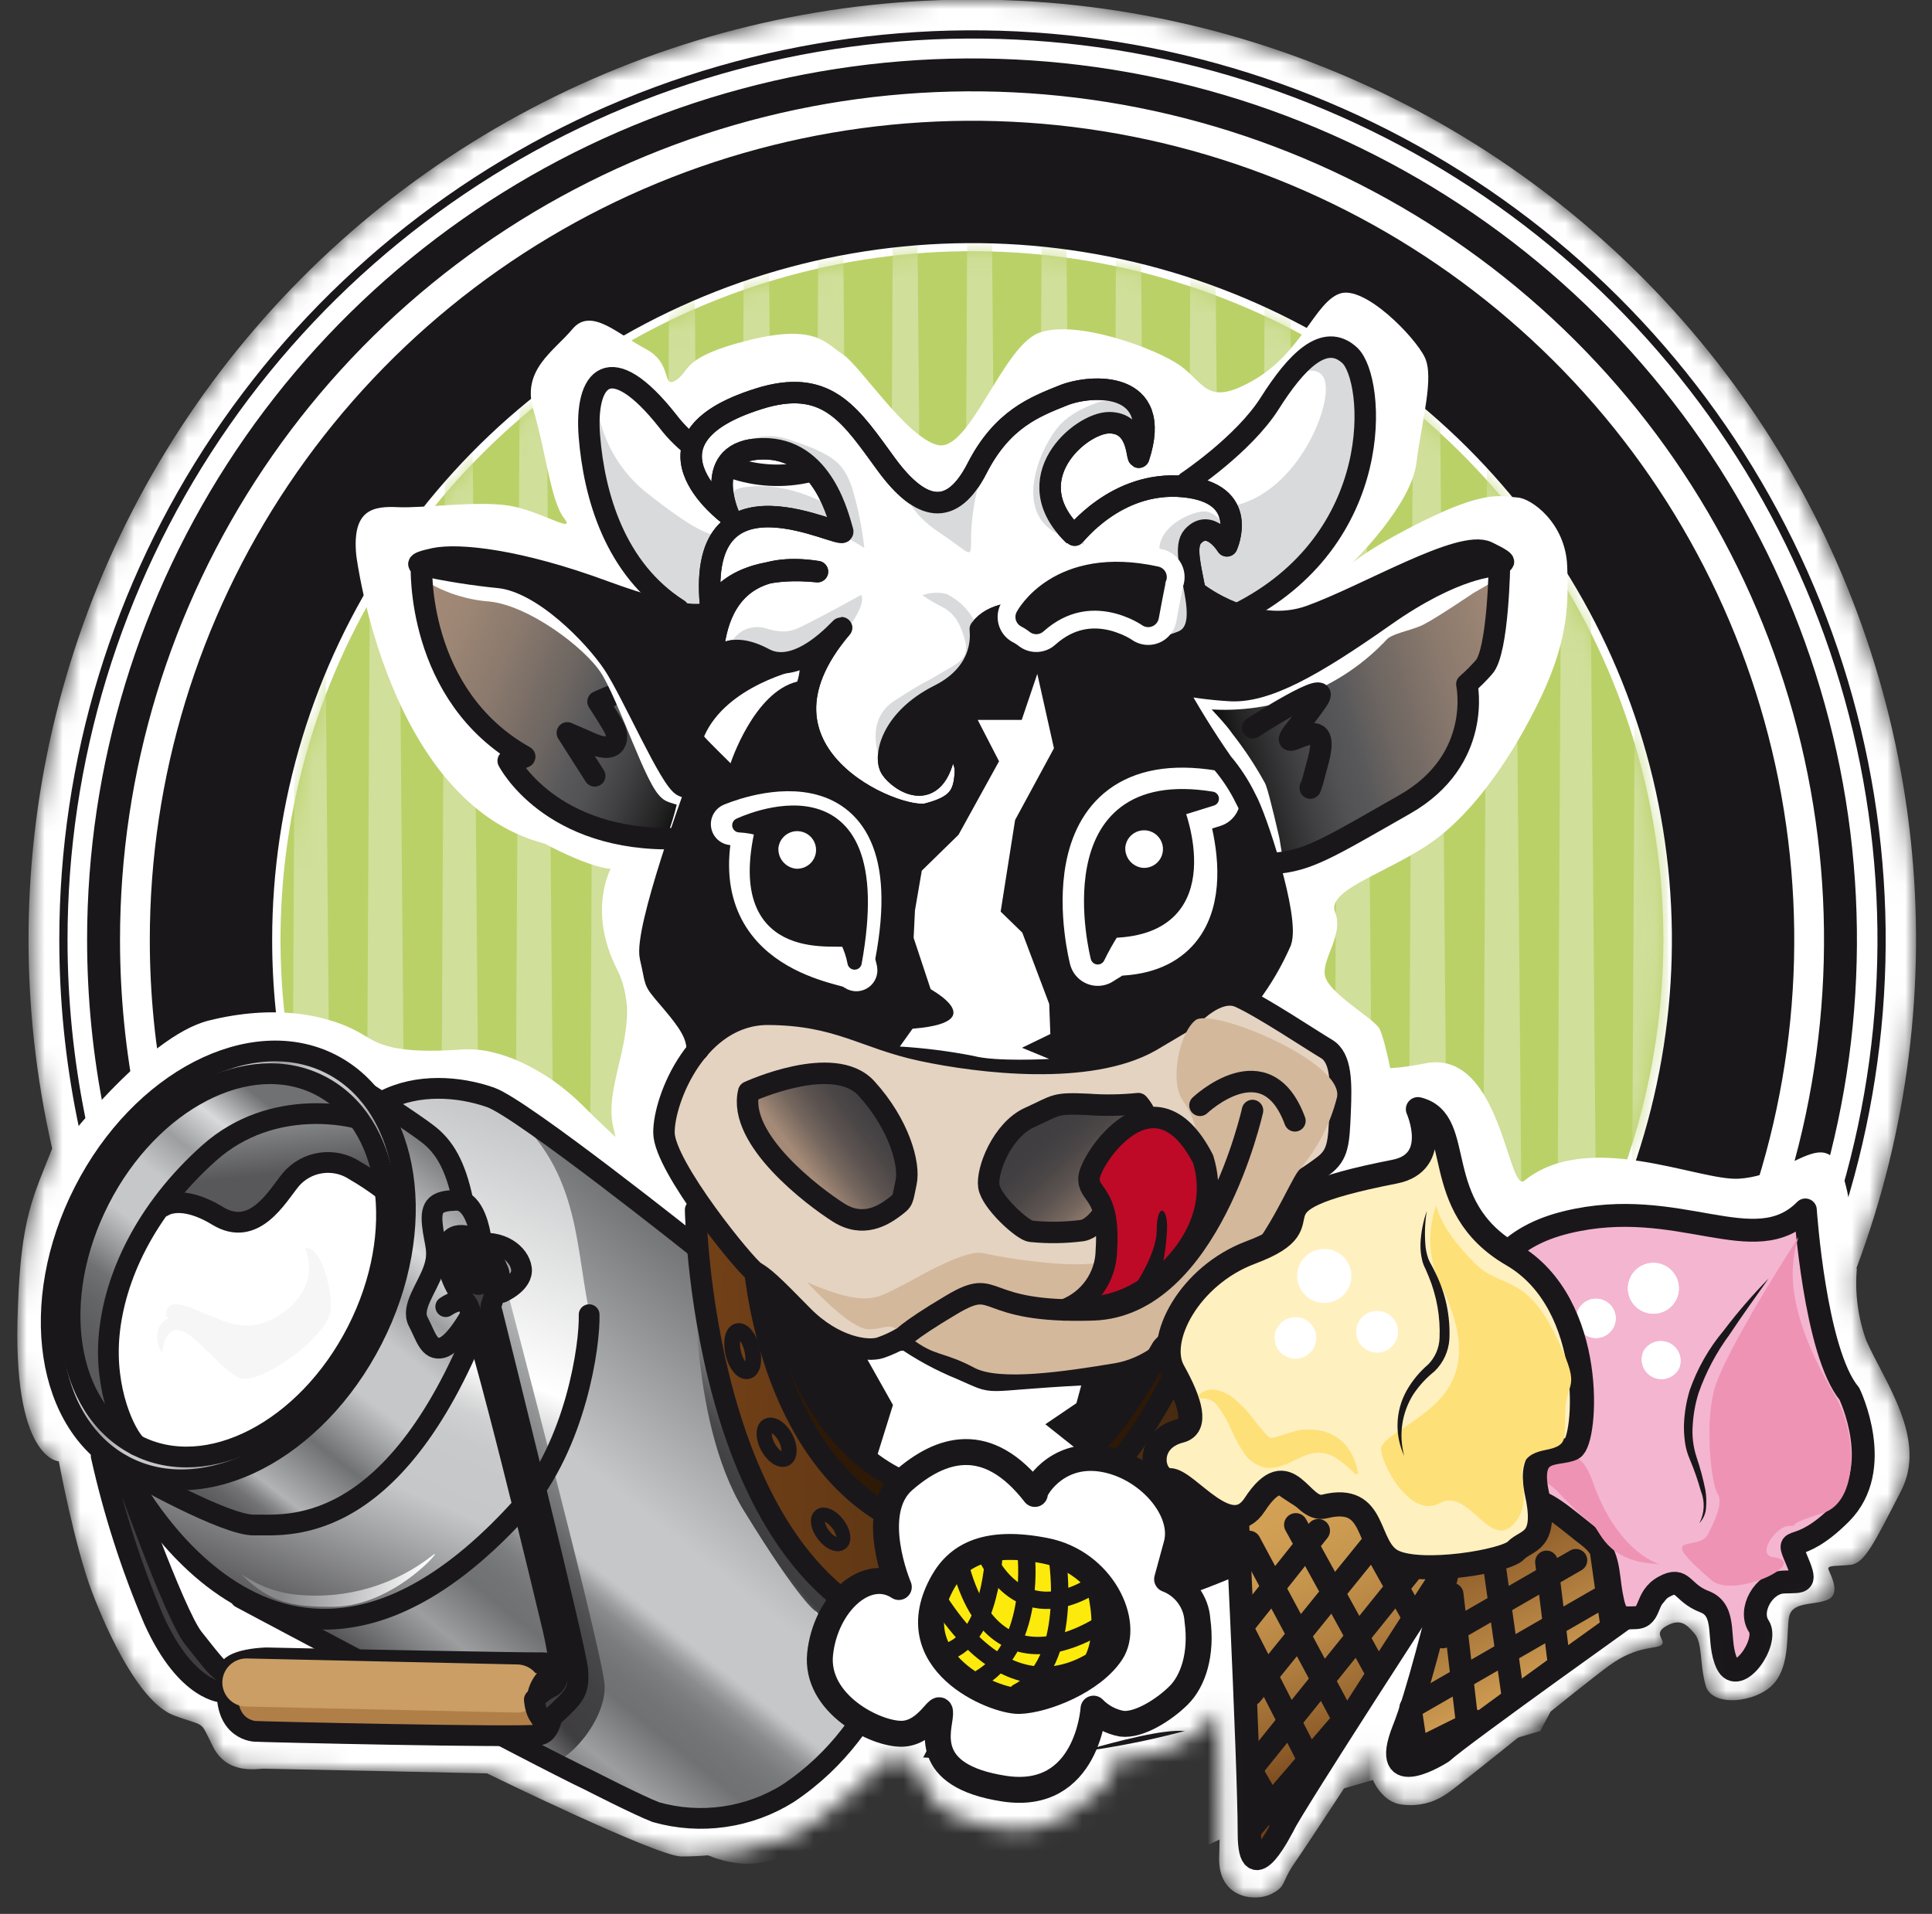<?xml version="1.0" encoding="UTF-8"?> <svg xmlns="http://www.w3.org/2000/svg" width="108" height="107" viewBox="0 0 108 107" fill="none"><rect x="0" y="0" width="108" height="107" fill="#333333" stroke="none"/><mask id="mask0_1_225" style="mask-type:luminance" maskUnits="userSpaceOnUse" x="0" y="-1" width="108" height="108"><path d="M103.777 70.895C106.652 63.225 107.687 54.992 106.8 46.852C105.913 38.713 103.129 30.892 98.67 24.015C94.21 17.137 88.199 11.392 81.115 7.239C74.031 3.086 66.07 0.639 57.868 0.093C49.666 -0.453 41.45 0.918 33.874 4.096C26.298 7.274 19.573 12.171 14.234 18.397C8.896 24.622 5.092 32.004 3.126 39.954C1.16 47.904 1.087 56.201 2.911 64.184V64.226C1.855 66.913 1.174 68.055 1 73.109C0.646 81.614 3.286 81.698 3.286 81.698C3.286 81.698 4.168 86.432 5.135 88.978C6.101 91.523 7.865 95.2 9.713 95.9C11.562 96.599 11.118 96.078 11.91 97.656C12.702 99.234 14.376 98.882 14.73 98.882C15.084 98.882 27.225 99.145 27.225 99.145C27.225 99.145 36.556 103.705 38.051 103.789C40.094 103.798 42.122 103.442 44.039 102.737C45.888 102.038 49.584 98.356 49.584 98.356C50.197 98.529 50.904 98.445 51.079 98.529C51.517 99.76 51.697 99.671 52.135 100.549C52.573 101.427 55.129 102.3 57.062 102.3C58.995 102.3 60.938 100.549 61.641 99.934C62.13 99.388 62.464 98.721 62.607 98.003C63.489 98.529 63.927 98.182 65.601 97.656C66.654 97.279 67.532 96.531 68.067 95.552C68.067 95.552 68.242 101.422 68.152 103.789C68.062 106.156 70.18 106.335 71.056 105.893C71.933 105.451 71.585 105.283 72.377 104.141C73.169 103 76.601 97.74 76.601 97.74L76.517 98.445C76.427 99.145 77.129 100.812 78.45 100.896C79.252 100.992 80.063 100.806 80.742 100.37C81.27 100.107 88.399 94.237 89.983 93.096C91.567 91.955 92.624 92.218 92.888 91.955C93.152 91.692 92.36 91.345 93.152 90.903C93.944 90.461 94.292 90.819 94.736 91.345C95.18 91.871 95 93.007 95.349 94.237C95.697 95.468 98.169 95.2 99.135 94.148C100.101 93.096 99.837 91.255 100.017 90.377C100.197 89.499 101.511 89.767 102.214 89.414C102.916 89.062 102.304 88.01 102.214 87.747C102.124 87.484 102.657 87.573 103.45 87.484C104.242 87.395 104.77 86.258 106.264 83.366C107.759 80.473 105.382 77.317 104.326 74.95C103.863 73.669 103.683 72.304 103.798 70.948L103.777 70.895Z" fill="white"></path></mask><g mask="url(#mask0_1_225)"><path d="M103.777 70.895C106.652 63.225 107.687 54.992 106.8 46.852C105.913 38.713 103.129 30.892 98.67 24.015C94.21 17.137 88.199 11.393 81.115 7.239C74.031 3.086 66.07 0.639 57.868 0.093C49.666 -0.453 41.45 0.918 33.874 4.096C26.298 7.274 19.573 12.171 14.234 18.397C8.896 24.622 5.092 32.004 3.126 39.954C1.16 47.904 1.087 56.201 2.911 64.184V64.226C1.855 66.913 1.174 68.055 1 73.109C0.646 81.614 3.286 81.698 3.286 81.698C3.286 81.698 4.168 86.432 5.135 88.978C6.101 91.523 7.865 95.2 9.713 95.9C11.562 96.599 11.118 96.078 11.91 97.656C12.702 99.234 14.376 98.882 14.73 98.882C15.084 98.882 27.225 99.145 27.225 99.145C27.225 99.145 36.556 103.705 38.051 103.789C40.094 103.798 42.122 103.442 44.039 102.737C45.888 102.038 49.584 98.356 49.584 98.356C50.197 98.529 50.904 98.445 51.079 98.529C51.517 99.76 51.697 99.671 52.135 100.549C52.573 101.427 55.129 102.301 57.062 102.301C58.995 102.301 60.938 100.549 61.641 99.934C62.13 99.388 62.464 98.721 62.607 98.003C63.489 98.529 63.927 98.182 65.601 97.656C66.654 97.279 67.532 96.531 68.067 95.552C68.067 95.552 68.242 101.422 68.152 103.789C68.062 106.156 70.18 106.335 71.056 105.893C71.933 105.451 71.585 105.283 72.377 104.141C73.169 103 76.601 97.74 76.601 97.74L76.517 98.445C76.427 99.145 77.129 100.812 78.45 100.896C79.252 100.992 80.063 100.806 80.742 100.37C81.27 100.107 88.399 94.237 89.983 93.096C91.567 91.955 92.624 92.218 92.888 91.955C93.152 91.692 92.36 91.345 93.152 90.903C93.944 90.461 94.292 90.819 94.736 91.345C95.18 91.871 95 93.007 95.349 94.237C95.697 95.468 98.169 95.2 99.135 94.148C100.101 93.096 99.837 91.255 100.017 90.377C100.197 89.499 101.511 89.767 102.214 89.414C102.916 89.062 102.304 88.01 102.214 87.747C102.124 87.484 102.657 87.573 103.45 87.484C104.242 87.395 104.77 86.258 106.264 83.366C107.759 80.473 105.382 77.317 104.326 74.95C103.863 73.669 103.683 72.304 103.798 70.948L103.777 70.895Z" fill="white"></path><path d="M3.545 52.544C3.544 42.533 6.524 32.747 12.107 24.423C17.69 16.099 25.627 9.611 34.912 5.779C44.198 1.948 54.416 0.945 64.274 2.897C74.132 4.849 83.188 9.669 90.296 16.748C97.403 23.826 102.244 32.844 104.205 42.663C106.166 52.481 105.16 62.658 101.314 71.907C97.468 81.155 90.954 89.061 82.597 94.622C74.24 100.184 64.415 103.153 54.363 103.153C40.886 103.153 27.961 97.821 18.431 88.33C8.901 78.839 3.546 65.967 3.545 52.544Z" fill="white" stroke="#1A171B" stroke-width="0.46" stroke-miterlimit="10"></path><path d="M5.789 52.544C5.788 42.981 8.635 33.632 13.969 25.68C19.302 17.727 26.884 11.529 35.755 7.869C44.626 4.208 54.387 3.25 63.805 5.115C73.222 6.98 81.873 11.585 88.663 18.347C95.453 25.109 100.078 33.724 101.951 43.104C103.825 52.483 102.864 62.206 99.189 71.041C95.515 79.877 89.293 87.428 81.309 92.742C73.325 98.055 63.939 100.891 54.337 100.891C41.462 100.891 29.115 95.797 20.011 86.731C10.906 77.664 5.791 65.367 5.789 52.544Z" stroke="#1A171B" stroke-width="1.84" stroke-miterlimit="10"></path><path d="M51.522 97.588L61.16 95.526L67.038 90.235L68.532 89.956L71.526 90.514L73.021 97.03L71.991 101.033L66.478 103.642L55.541 104.946L46.754 104.573L43.949 102.432L51.522 97.588Z" fill="white"></path><path d="M54.337 91.034C46.692 91.035 39.219 88.778 32.862 84.549C26.505 80.319 21.55 74.307 18.624 67.273C15.698 60.239 14.932 52.498 16.423 45.03C17.914 37.562 21.596 30.702 27.001 25.318C32.407 19.934 39.294 16.268 46.793 14.783C54.291 13.297 62.062 14.06 69.125 16.975C76.188 19.889 82.225 24.824 86.471 31.155C90.718 37.486 92.984 44.93 92.983 52.544C92.981 62.752 88.909 72.541 81.662 79.759C74.415 86.977 64.586 91.033 54.337 91.034Z" fill="#BAD168"></path><mask id="mask1_1_225" style="mask-type:luminance" maskUnits="userSpaceOnUse" x="15" y="14" width="78" height="78"><path d="M54.337 91.034C46.692 91.035 39.219 88.778 32.862 84.549C26.505 80.319 21.55 74.307 18.624 67.273C15.698 60.239 14.932 52.498 16.423 45.03C17.914 37.562 21.596 30.702 27.001 25.318C32.407 19.934 39.294 16.268 46.793 14.783C54.291 13.297 62.062 14.06 69.125 16.975C76.188 19.889 82.225 24.824 86.471 31.155C90.718 37.486 92.984 44.93 92.983 52.544C92.981 62.752 88.909 72.541 81.662 79.759C74.415 86.977 64.586 91.033 54.337 91.034Z" fill="white"></path></mask><g mask="url(#mask1_1_225)"><path fill-rule="evenodd" clip-rule="evenodd" d="M18.839 110.995H16.098L16.615 11.908H17.988L18.839 110.995Z" fill="#D0DF99"></path><path fill-rule="evenodd" clip-rule="evenodd" d="M23.005 110.995H20.259L20.782 11.908H22.15L23.005 110.995Z" fill="#D0DF99"></path><path fill-rule="evenodd" clip-rule="evenodd" d="M27.161 110.995H24.421L24.943 11.908H26.311L27.161 110.995Z" fill="#D0DF99"></path><path fill-rule="evenodd" clip-rule="evenodd" d="M31.328 110.995H28.582L29.099 11.908H30.473L31.328 110.995Z" fill="#D0DF99"></path><path fill-rule="evenodd" clip-rule="evenodd" d="M35.484 110.995H32.743L33.266 11.908H34.634L35.484 110.995Z" fill="#D0DF99"></path><path fill-rule="evenodd" clip-rule="evenodd" d="M39.651 110.995H36.905L37.422 11.908H38.8L39.651 110.995Z" fill="#D0DF99"></path><path fill-rule="evenodd" clip-rule="evenodd" d="M43.812 110.995H41.066L41.589 11.908H42.962L43.812 110.995Z" fill="#D0DF99"></path><path fill-rule="evenodd" clip-rule="evenodd" d="M47.974 110.995H45.227L45.75 11.908H47.123L47.974 110.995Z" fill="#D0DF99"></path><path fill-rule="evenodd" clip-rule="evenodd" d="M52.13 110.995H49.389L49.912 11.908H51.279L52.13 110.995Z" fill="#D0DF99"></path><path fill-rule="evenodd" clip-rule="evenodd" d="M56.296 110.995H53.55L54.073 11.908H55.441L56.296 110.995Z" fill="#D0DF99"></path><path fill-rule="evenodd" clip-rule="evenodd" d="M60.458 110.995H57.712L58.234 11.908H59.602L60.458 110.995Z" fill="#D0DF99"></path><path fill-rule="evenodd" clip-rule="evenodd" d="M64.614 110.995H61.873L62.396 11.908H63.763L64.614 110.995Z" fill="#D0DF99"></path><path fill-rule="evenodd" clip-rule="evenodd" d="M68.78 110.995H66.034L66.557 11.908H67.925L68.78 110.995Z" fill="#D0DF99"></path><path fill-rule="evenodd" clip-rule="evenodd" d="M72.936 110.995H70.196L70.718 11.908H72.091L72.936 110.995Z" fill="#D0DF99"></path><path fill-rule="evenodd" clip-rule="evenodd" d="M77.103 110.995H74.357L74.88 11.908H76.253L77.103 110.995Z" fill="#D0DF99"></path><path fill-rule="evenodd" clip-rule="evenodd" d="M81.264 110.995H78.518L79.041 11.908H80.409L81.264 110.995Z" fill="#D0DF99"></path><path fill-rule="evenodd" clip-rule="evenodd" d="M85.426 110.995H82.68L83.203 11.908H84.57L85.426 110.995Z" fill="#D0DF99"></path><path fill-rule="evenodd" clip-rule="evenodd" d="M89.587 110.995H86.841L87.364 11.908H88.737L89.587 110.995Z" fill="#D0DF99"></path><path fill-rule="evenodd" clip-rule="evenodd" d="M93.749 110.995H91.002L91.525 11.908H92.893L93.749 110.995Z" fill="#D0DF99"></path></g><path d="M11.794 52.544C11.794 44.164 14.289 35.971 18.964 29.003C23.638 22.035 30.283 16.605 38.056 13.398C45.83 10.191 54.384 9.351 62.637 10.986C70.889 12.621 78.47 16.657 84.419 22.583C90.369 28.509 94.421 36.058 96.063 44.278C97.704 52.497 96.862 61.017 93.642 68.759C90.422 76.501 84.969 83.119 77.973 87.775C70.977 92.431 62.751 94.916 54.337 94.916C43.054 94.916 32.233 90.452 24.255 82.505C16.276 74.559 11.794 63.782 11.794 52.544Z" stroke="#1A171B" stroke-width="6.84" stroke-miterlimit="10"></path><path d="M19.916 31.048C19.916 31.048 21.637 44.881 30.441 47.163C33.139 48.584 34.137 48.573 34.137 48.573C34.137 48.573 32.844 50.929 34.475 54.154C36.107 57.378 33.646 60.434 34.291 63.063C34.935 65.693 35.083 67.371 35.41 68.849C35.738 70.327 36.561 78.364 38.225 80.852C39.888 83.339 42.297 88.741 43.823 89.914C45.349 91.087 54.664 92.591 60.194 87.81C65.723 83.029 69.403 78.343 69.984 78.543C70.565 78.743 71.896 79.926 72.208 81.798C72.519 83.671 72.836 85.354 72.836 85.354C72.836 85.354 79.39 84.355 80.007 83.829C80.625 83.303 83.303 80.82 83.303 80.82C83.303 80.82 81.65 76.281 79.759 74.34C77.869 72.399 76.665 72.904 76.3 72.331C75.936 71.758 74.684 68.733 74.917 67.997C75.149 67.261 77.594 65.52 78.043 64.242C78.492 62.964 77.462 58.051 77.093 57.478C76.723 56.904 74.452 55.621 74.103 54.674C73.755 53.727 75.16 52.318 74.632 50.992C74.103 49.667 78.032 48.673 80.441 46.785C82.199 45.407 84.137 42.982 85.869 39.537C87.602 36.092 87.697 34.051 87.607 31.647C87.517 29.244 85.605 27.85 84.819 27.813C84.032 27.776 83.234 27.371 80.034 28.897C76.834 30.422 75.572 31.484 75.572 31.484C75.572 31.484 78.877 28.292 79.178 25.888C79.48 23.484 80.187 21.107 79.643 19.971C79.099 18.835 76.274 15.926 74.89 16.415C73.507 16.905 72.778 19.666 70.138 21.218C67.497 22.769 67.365 21.465 66.024 20.476C64.682 19.487 60.03 17.793 58.018 18.635C56.006 19.477 54.163 25.331 52.404 24.878C50.646 24.426 48.063 20.418 47.123 19.818C46.183 19.219 45.623 18.078 41.842 19.024C38.061 19.971 38.605 20.734 37.792 21.254C36.979 21.775 37.639 20.318 36.097 19.508C34.555 18.698 33.044 17.146 31.999 18.398C30.953 19.65 29.136 20.681 29.823 22.943C30.509 25.204 30.779 27.992 31.523 28.954C32.268 29.917 30.161 28.523 28.397 28.26C26.633 27.997 23.644 28.418 22.271 28.355C20.898 28.292 19.662 28.439 19.916 31.048Z" fill="white"></path><path d="M70.085 100.46C70.972 101.569 73.956 100.328 73.956 100.328L86.102 96.778L88.478 92.307C88.478 92.307 92.941 90.687 91.383 90.466C89.825 90.245 98.728 82.898 99.172 81.788C99.616 80.678 103.925 71.269 103.529 68.202C102.652 61.538 100.888 65.683 97.192 65.898C94.947 66.03 88.779 63.116 85.215 66.009C84.285 66.761 83.91 58.645 79.701 59.445C76.918 59.971 77.256 59.566 77.256 59.566L35.885 64.878C35.885 64.878 34.549 63.773 32.543 61.775C30.536 59.776 27.864 58.524 25.862 58.672C21.891 58.961 21.109 58.319 20.275 57.835C18.279 56.641 15.226 56.168 11.667 57.057C8.108 57.946 3.371 64.215 3.371 64.215L5.599 67.987L32.321 75.524L37.644 102.653C37.644 102.653 40.115 104.578 42.566 104.131C45.016 103.684 53.207 100.786 52.541 93.691C52.098 89.009 56.354 99.234 56.354 99.234C56.354 99.234 63.985 96.557 66.214 96.778C68.442 96.999 70.085 100.46 70.085 100.46Z" fill="white"></path><path d="M9.333 66.977L11.551 64.678L13.663 63.011L15.57 62.495L18.099 62.28L19.456 62.306L20.798 63.432L21.748 66.472L13.214 70.537L9.333 66.977Z" fill="url(#paint0_linear_1_225)"></path><path d="M9.571 67.203L11.672 67.708L12.565 68.144L14.102 68.376L15.496 67.003L16.631 65.693L17.93 65.067L19.393 65.209L20.866 66.319L21.601 66.661L21.542 68.171L21.115 71.29L20.265 73.967L18.374 77.028L15.601 79.568L13.721 80.657L11.07 81.404L7.992 81.067L6.999 79.889L6.096 76.859L6.112 75.192L6.529 72.399L7.828 69.291L8.963 67.397L9.571 67.203Z" fill="white"></path><path d="M22.028 61.154L25.651 60.907L27.938 61.633L39.028 69.691L39.102 73.441L40.918 81.004L43.617 86.074L45.861 88.42L45.597 90.172L46.685 90.356L48.713 93.291L49.679 93.638C49.679 93.638 48.127 96.652 46.685 98.109C45.243 99.566 41.034 102.116 38.589 101.664C36.144 101.212 15.052 90.093 15.052 90.093C15.052 90.093 12.539 88.573 11.926 88.178C11.313 87.784 8.029 84.16 7.627 82.787C7.226 81.414 8.578 83.418 10.099 83.876C11.62 84.334 12.676 85.454 14.809 85.333C16.943 85.212 20.043 84.281 22.044 81.93C24.046 79.579 26.48 74.94 26.675 74.172C26.871 73.404 26.501 67.361 25.688 65.82C24.875 64.278 21.912 62.022 21.722 61.722C21.666 61.673 21.628 61.606 21.615 61.532C21.602 61.459 21.614 61.383 21.65 61.318C21.685 61.252 21.742 61.2 21.811 61.17C21.879 61.141 21.956 61.135 22.028 61.154Z" fill="url(#paint1_linear_1_225)"></path><path d="M38.895 70.174C38.895 70.174 38.394 79.268 41.589 84.465C44.784 89.662 45.587 90.072 45.587 90.072L46.363 90.834C46.363 90.834 46.194 93.312 47.567 93.99C48.163 94.303 48.777 94.583 49.405 94.826L50.081 93.559L45.048 87.142C45.048 87.142 41.003 81.041 41.282 80.373C41.562 79.705 38.895 70.174 38.895 70.174Z" fill="url(#paint2_linear_1_225)"></path><path d="M19.768 62.327L17.772 62.301L15.327 62.606L13.331 63.363L11.176 64.899L8.372 68.291L6.714 71.758L6.112 75.192L6.307 78.522L6.999 79.889L7.374 80.599L5.288 78.821L4.184 76.481L3.862 74.251L3.904 72.042L4.554 69.454L5.557 67.055L6.344 65.625L7.844 63.621L10.188 61.675L11.667 60.828L14.35 60.013L16.494 60.16L17.73 60.56L19.282 61.717L19.768 62.327Z" fill="url(#paint3_linear_1_225)"></path><path d="M7.622 82.766C7.622 82.766 12.412 89.798 16.071 90.13C19.731 90.461 23.227 89.356 24.806 88.199C26.308 86.982 27.74 85.681 29.094 84.302C29.094 84.302 33.763 77.196 32.928 73.257C32.094 69.317 32.426 64.673 27.394 61.333C26.149 60.892 24.818 60.748 23.507 60.912C23.015 61.024 22.515 61.102 22.012 61.144L21.69 61.67C22.676 62.283 23.614 62.971 24.494 63.726C25.023 64.315 25.725 66.498 25.725 66.498L26.57 68.076L26.881 69.286C26.881 69.286 29.184 70.232 29.242 70.553C29.207 70.956 29.1 71.35 28.925 71.716L28.334 72.199L27.52 72.647L25.783 76.165C25.783 76.165 23.855 80.141 22.583 81.399C21.31 82.656 18.384 85.144 16.721 85.186C15.057 85.228 12.459 85.212 10.643 84.06C9.733 83.432 8.706 82.992 7.622 82.766Z" fill="url(#paint4_linear_1_225)"></path><path d="M8.324 82.566L12.523 82.524L14.566 81.472L16.151 80.394L19.905 76.223L21.733 72.541L22.519 66.829L22.16 63.958L21.273 61.922L21.738 61.67L24.542 63.726L25.773 66.498C25.773 66.498 28.043 70.29 27.087 72.752C26.132 75.213 22.63 81.378 22.63 81.378L18.406 84.723L14.851 85.28L13.098 84.991L10.489 83.939L8.324 82.566Z" fill="url(#paint5_linear_1_225)"></path><path d="M28.365 72.21C28.365 72.21 33.646 92.197 33.794 94.164C33.942 96.131 31.634 98.703 30.773 98.45C30.077 98.171 29.439 97.765 28.893 97.251C28.893 97.251 30.573 95.395 31.259 94.569C31.946 93.743 27.093 73.504 27.093 73.504L28.365 72.21Z" fill="url(#paint6_linear_1_225)"></path><path d="M5.562 67.055C8.398 61.501 13.922 58.64 17.899 60.691C21.875 62.743 22.799 68.881 19.963 74.43C17.128 79.978 11.604 82.845 7.627 80.794C3.651 78.743 2.721 72.604 5.562 67.055ZM7.015 81.993C11.461 84.276 17.645 81.083 20.819 74.871C23.993 68.66 22.963 61.77 18.511 59.492C14.059 57.215 7.875 60.402 4.702 66.614C1.528 72.825 2.563 79.716 7.015 81.998V81.993Z" fill="url(#paint7_linear_1_225)"></path><path d="M38.969 69.764C38.969 69.764 29.195 61.969 27.42 61.349C25.646 60.728 23.338 60.565 21.458 61.543" stroke="#1A171B" stroke-width="1.16" stroke-linecap="round" stroke-linejoin="round"></path><path d="M5.562 67.055C8.398 61.501 13.922 58.64 17.899 60.691C21.875 62.743 22.799 68.881 19.963 74.43C17.128 79.978 11.604 82.845 7.627 80.794C3.651 78.743 2.721 72.604 5.562 67.055Z" stroke="#1A171B" stroke-width="1.16" stroke-linecap="round" stroke-linejoin="round"></path><path d="M4.702 66.614C7.87 60.402 14.059 57.215 18.511 59.492C22.963 61.77 23.998 68.654 20.819 74.871C17.64 81.088 11.466 84.276 7.015 81.998C2.563 79.721 1.528 72.831 4.702 66.614Z" stroke="#1A171B" stroke-width="1.16" stroke-linecap="round" stroke-linejoin="round"></path><path d="M7.411 82.345C7.411 82.345 12.633 85.312 14.218 85.259C15.802 85.207 21.891 86.206 26.781 73.867" stroke="#1A171B" stroke-width="1.16" stroke-linecap="round" stroke-linejoin="round"></path><path d="M20.597 61.154C20.597 61.154 23.016 62.706 23.919 63.4C24.822 64.094 25.456 65.12 25.873 67.124" stroke="#1A171B" stroke-width="1.16" stroke-linecap="round" stroke-linejoin="round"></path><path d="M7.004 82.261C7.004 82.261 15.454 99.413 29.121 84.302C32.21 80.72 32.981 75.161 32.933 73.499" stroke="#1A171B" stroke-width="1.16" stroke-linecap="round" stroke-linejoin="round"></path><path d="M49.811 93.38C48.454 95.9 46.949 98.324 44.055 100.26C42.966 100.942 41.745 101.388 40.471 101.569C39.197 101.75 37.899 101.663 36.662 101.312C35.664 100.928 32.997 99.56 32.997 99.56C29.86 98.082 13.457 89.33 13.457 89.33" stroke="#1A171B" stroke-width="1.16" stroke-linecap="round" stroke-linejoin="round"></path><path d="M19.884 62.506C19.884 62.506 15.306 61.233 11.688 64.463C8.071 67.692 6.407 71.453 6.106 74.593C5.805 77.733 7.004 80.215 7.627 80.794" stroke="#1A171B" stroke-width="1.16" stroke-linecap="round" stroke-linejoin="round"></path><path d="M9.122 67.445C9.122 67.445 10.114 66.724 12.158 67.971C14.202 69.217 15.469 66.919 16.246 65.962C16.675 65.451 17.277 65.116 17.938 65.019C18.599 64.922 19.273 65.07 19.831 65.436C20.381 65.754 20.91 66.105 21.416 66.487" stroke="#1A171B" stroke-width="1.16" stroke-linecap="round" stroke-linejoin="round"></path><path d="M26.85 69.033C26.85 69.033 26.565 67.061 25.498 67.103C24.431 67.145 24.061 67.361 24.167 68.439C24.273 69.517 24.595 69.948 24.23 70.99C23.866 72.031 22.958 73.094 23.38 73.893C23.803 74.692 23.977 75.534 24.7 75.35C25.424 75.166 26.285 73.562 26.285 73.562" stroke="#1A171B" stroke-width="1.16" stroke-linecap="round" stroke-linejoin="round"></path><path d="M6.793 81.888C6.793 81.888 9.718 90.209 10.812 91.587C11.905 92.965 12.28 93.464 12.575 93.485C12.871 93.506 12.523 94.621 12.523 94.621C12.523 94.621 10.447 94.658 8.599 90.561C7.34 87.603 6.356 84.536 5.657 81.399L6.793 81.888Z" fill="#3E3D40" stroke="#1A171B" stroke-width="1.16" stroke-linecap="round" stroke-linejoin="round"></path><path d="M28.049 72.257C28.049 72.257 29.268 71.731 29.147 70.911C29.026 70.09 28.012 69.291 26.575 69.549C25.139 69.806 25.804 70.443 25.804 70.443L27.33 70.606C27.463 70.634 27.585 70.698 27.684 70.791C27.782 70.884 27.854 71.002 27.89 71.132C27.98 71.542 28.049 72.257 28.049 72.257Z" stroke="#1A171B" stroke-width="1.16" stroke-linecap="round" stroke-linejoin="round"></path><path d="M25.588 72.741C25.348 72.806 25.121 72.911 24.917 73.052" stroke="#1A171B" stroke-width="1.16" stroke-linecap="round" stroke-linejoin="round"></path><path d="M12.887 93.212C12.887 93.212 13.214 92.76 14.878 92.686C17.518 92.749 29.596 92.98 30.193 92.959C30.789 92.938 30.832 93.122 30.869 93.485C30.905 93.848 31.233 96.831 30.156 96.993C29.078 97.157 14.661 96.825 14.244 96.794C13.827 96.762 12.142 96.362 12.887 93.212Z" fill="#B07F48" stroke="#1A171B" stroke-width="1.16" stroke-linecap="round" stroke-linejoin="round"></path><path d="M13.774 94.064L28.899 94.4" stroke="#CA9E64" stroke-width="2.69" stroke-linecap="round" stroke-linejoin="round"></path><path d="M30.351 97.036C30.351 97.036 29.981 97.036 29.596 96.031C29.416 95.549 29.388 95.024 29.516 94.526C29.643 94.028 29.92 93.581 30.309 93.243C30.309 93.243 30.673 93.207 30.71 93.343C30.747 93.48 30.8 94.311 30.8 94.311L30.113 94.837L30.076 95.332L30.182 95.857L30.377 96.168L30.795 96.115L30.351 97.036Z" fill="#1A171B"></path><path d="M26.538 69.249C26.538 69.249 25.102 68.56 25.017 69.859C24.933 71.158 25.461 72.021 26.11 72.894C26.76 73.767 30.541 89.499 30.911 91.066C31.28 92.633 31.439 94.006 30.805 94.316C30.453 94.492 30.136 94.731 29.87 95.021C29.87 95.021 29.987 96.809 31.059 95.815C32.131 94.821 32.389 94.543 32.294 93.354C32.199 92.165 27.689 74.072 27.542 73.467C27.394 72.862 27.373 73.341 27.684 72.231C27.996 71.121 27.726 70.753 27.726 70.753L27.077 70.711C27.077 70.711 27.077 71.894 26.707 71.81C26.337 71.726 25.376 70.474 25.878 70.096C26.173 69.88 26.402 69.587 26.538 69.249Z" fill="#3E3D40" stroke="#1A171B" stroke-width="1.16" stroke-linecap="round" stroke-linejoin="round"></path><path d="M13.484 87.999C14.42 88.655 15.512 89.056 16.652 89.162C19.37 89.419 22.082 88.618 24.22 86.927C24.885 86.4 22.07 89.798 18.643 89.83C16.304 89.851 15.031 89.577 13.484 87.999Z" fill="url(#paint8_linear_1_225)"></path><path d="M9.285 73.583C9.285 72.368 10.685 73.13 11.34 73.393C12.57 73.882 13.452 74.361 14.688 73.967C16.071 73.525 17.936 71.915 17.054 69.796C17.999 69.543 18.675 72.52 18.458 73.399C18.131 74.756 15.073 77.08 13.663 77.08C12.253 77.08 9.65 72.063 9.048 75.639C8.583 74.814 8.736 73.998 9.439 73.693" fill="#F6F6F6"></path><path d="M82.801 79.742C82.801 79.742 79.928 93.012 78.466 96.662C77.003 100.312 80.631 97.961 80.631 97.961C81.729 96.957 92.212 89.499 92.212 89.499C92.212 89.499 94.984 86.995 91.995 84.675C89.006 82.356 89.033 85.149 86.836 82.677C84.639 80.205 82.933 78.642 82.933 78.642L82.801 79.742Z" fill="url(#paint9_linear_1_225)" stroke="#1A171B" stroke-width="1.27" stroke-linecap="round" stroke-linejoin="round"></path><path d="M86.45 87.326L87.126 92.775" stroke="#1A171B" stroke-width="1.27" stroke-linecap="round" stroke-linejoin="round"></path><path d="M90.089 90.85L89.529 86.884" stroke="#1A171B" stroke-width="1.27" stroke-linecap="round" stroke-linejoin="round"></path><path d="M84.56 94.721L83.504 87.3" stroke="#1A171B" stroke-width="1.27" stroke-linecap="round" stroke-linejoin="round"></path><path d="M82.067 96.741L81.175 89.13" stroke="#1A171B" stroke-width="1.27" stroke-linecap="round" stroke-linejoin="round"></path><path d="M79.268 98.366L78.872 95.747" stroke="#1A171B" stroke-width="1.27" stroke-linecap="round" stroke-linejoin="round"></path><path d="M88.093 87.232L80.652 91.518" stroke="#1A171B" stroke-width="1.27" stroke-linecap="round" stroke-linejoin="round"></path><path d="M78.862 95.468L91.847 87.984" stroke="#1A171B" stroke-width="1.27" stroke-linecap="round" stroke-linejoin="round"></path><path d="M78.275 98.293L82.458 96.215" stroke="#1A171B" stroke-width="1.27" stroke-linecap="round" stroke-linejoin="round"></path><path d="M100.92 67.645C100.92 67.645 101.448 75.592 103.381 77.922C103.381 77.922 105.409 82.103 102.906 84.612C100.402 87.121 99.779 85.664 100.397 87.121C101.015 88.578 100.82 88.404 99.705 88.447C98.591 88.489 97.725 90.025 98.317 90.913C98.908 91.802 97.15 94.295 96.542 93.017C95.935 91.739 96.606 90.051 95.285 89.546C93.965 89.041 94.113 88.11 93.02 88.71C91.927 89.309 92.344 90.403 91.436 90.44C90.527 90.477 90.321 90.482 90.084 89.193C89.846 87.905 89.983 86.79 88.832 85.911C87.681 85.033 86.139 83.608 85.595 84.002C85.051 84.397 85.922 82.877 83.879 82.95C81.835 83.024 81.492 83.787 81.212 81.372C80.927 79.754 81.259 78.089 82.141 76.702C82.833 75.376 81.307 69.864 87.575 68.334C93.844 66.803 98.074 70.537 100.92 67.645Z" fill="#F4B5D0" stroke="#1A171B" stroke-width="1.28" stroke-linecap="round" stroke-linejoin="round"></path><path d="M98.866 71.479L97.767 73.031C97.398 73.556 97.033 74.082 96.685 74.608C95.948 75.606 95.364 76.706 94.953 77.875C94.77 78.457 94.66 79.059 94.625 79.668C94.576 80.272 94.648 80.88 94.836 81.457C95.041 82.063 95.207 82.681 95.333 83.308C95.385 83.628 95.397 83.953 95.37 84.276C95.356 84.601 95.225 84.911 95 85.149C95.142 84.874 95.222 84.572 95.236 84.263C95.249 83.955 95.196 83.647 95.079 83.361C94.911 82.757 94.705 82.165 94.461 81.588C94.328 81.284 94.237 80.964 94.192 80.636C94.147 80.31 94.127 79.981 94.134 79.652C94.159 78.998 94.267 78.349 94.456 77.722C94.884 76.502 95.53 75.368 96.363 74.377C97.135 73.359 97.971 72.391 98.866 71.479Z" fill="#1A171B"></path><path d="M100.54 69.154C100.54 69.154 96.278 75.729 95.787 77.832C95.296 79.936 95.697 83.034 96.003 83.487C96.31 83.939 96.003 84.739 95.475 85.775C94.947 86.811 92.376 85.496 95.665 88.341C96.928 89.43 101.29 87.332 99.124 87.058C98.163 86.937 99.272 85.328 99.991 85.312C100.709 85.296 99.558 85.312 101.897 84.591C103.883 83.971 103.872 80.231 102.562 77.996C99.579 72.941 100.133 70.459 100.54 69.154Z" fill="#EF93B4"></path><path d="M93.706 72.652C93.582 72.903 93.385 73.113 93.141 73.254C92.898 73.394 92.617 73.46 92.336 73.442C92.055 73.424 91.785 73.323 91.562 73.153C91.338 72.983 91.169 72.75 91.078 72.485C90.987 72.219 90.977 71.933 91.049 71.662C91.121 71.39 91.272 71.146 91.483 70.96C91.694 70.775 91.956 70.655 92.235 70.617C92.514 70.579 92.798 70.625 93.051 70.748C93.39 70.915 93.649 71.209 93.772 71.566C93.894 71.922 93.871 72.312 93.706 72.652Z" fill="white"></path><path d="M93.849 76.523C93.714 76.773 93.486 76.962 93.214 77.049C92.942 77.136 92.647 77.114 92.391 76.989C92.134 76.864 91.937 76.644 91.839 76.377C91.742 76.11 91.752 75.815 91.868 75.555C92.004 75.305 92.231 75.116 92.503 75.029C92.775 74.942 93.07 74.964 93.327 75.089C93.583 75.214 93.781 75.434 93.878 75.701C93.975 75.968 93.965 76.263 93.849 76.523Z" fill="white"></path><path d="M90.21 74.182C90.116 74.378 89.966 74.541 89.778 74.652C89.591 74.762 89.375 74.815 89.158 74.804C88.94 74.792 88.731 74.717 88.556 74.587C88.382 74.458 88.249 74.28 88.176 74.076C88.103 73.871 88.092 73.65 88.145 73.44C88.198 73.229 88.311 73.039 88.472 72.893C88.633 72.747 88.834 72.652 89.049 72.619C89.265 72.587 89.485 72.618 89.682 72.71C89.814 72.771 89.933 72.858 90.032 72.966C90.13 73.073 90.206 73.199 90.255 73.336C90.304 73.473 90.326 73.618 90.318 73.764C90.31 73.909 90.274 74.051 90.21 74.182Z" fill="white"></path><path d="M93.706 72.652C93.582 72.903 93.385 73.113 93.141 73.254C92.898 73.394 92.617 73.46 92.336 73.442C92.055 73.424 91.785 73.323 91.562 73.153C91.338 72.983 91.169 72.75 91.078 72.485C90.987 72.219 90.977 71.933 91.049 71.662C91.121 71.39 91.272 71.146 91.483 70.96C91.694 70.775 91.956 70.655 92.235 70.617C92.514 70.579 92.798 70.625 93.051 70.748C93.39 70.915 93.649 71.209 93.772 71.566C93.894 71.922 93.871 72.312 93.706 72.652Z" fill="white"></path><path d="M93.849 76.523C93.714 76.773 93.486 76.962 93.214 77.049C92.942 77.136 92.647 77.114 92.391 76.989C92.134 76.864 91.937 76.644 91.839 76.377C91.742 76.11 91.752 75.815 91.868 75.555C92.004 75.305 92.231 75.116 92.503 75.029C92.775 74.942 93.07 74.964 93.327 75.089C93.583 75.214 93.781 75.434 93.878 75.701C93.975 75.968 93.965 76.263 93.849 76.523Z" fill="white"></path><path d="M90.21 74.182C90.116 74.378 89.966 74.541 89.778 74.652C89.591 74.762 89.375 74.815 89.158 74.804C88.94 74.792 88.731 74.717 88.556 74.587C88.382 74.458 88.249 74.28 88.176 74.076C88.103 73.871 88.092 73.65 88.145 73.44C88.198 73.229 88.311 73.039 88.472 72.893C88.633 72.747 88.834 72.652 89.049 72.619C89.265 72.587 89.485 72.618 89.682 72.71C89.814 72.771 89.933 72.858 90.032 72.966C90.13 73.073 90.206 73.199 90.255 73.336C90.304 73.473 90.326 73.618 90.318 73.764C90.31 73.909 90.274 74.051 90.21 74.182Z" fill="white"></path><path d="M83.456 81.893C82.511 82.004 83.91 79.984 86.403 80.757C88.182 81.283 88.594 81.593 89.043 82.861C90.712 87.631 93.733 87.526 92.402 87.421C89.761 87.216 89.429 85.527 89.075 85.28C88.346 84.683 87.661 84.034 87.026 83.339C86.297 82.582 84.095 81.814 83.456 81.893Z" fill="#EF93B4"></path><path d="M43.406 72.205L46.706 81.199L50.112 83.592L58.197 84.933C58.197 84.933 61.413 82.135 61.419 81.998C61.424 81.861 64.968 78.032 64.968 78.032L65.839 74.351L61.878 74.877L54.712 74.977L43.406 72.205Z" fill="#1A171B"></path><path d="M48.222 75.534L49.917 78.548L48.929 81.719L49.859 82.64L52.774 83.713L56.391 84.433L58.963 83.566L61.419 81.998L58.435 79.626L60.172 78.448L60.6 76.875L51.543 73.583L48.222 75.534Z" fill="white"></path><path d="M42.365 71.668L42.962 75.445L43.527 76.712L44.351 78.637L45.444 80.689L46.431 82.088L48.523 84.07L50.207 84.965L51.047 85.201L57.548 85.517L58.905 84.986L61.075 83.25L63.499 80.452L64.968 78.038L65.812 76.859L66.135 75.918L66.763 74.025L66.335 74.009L64.735 75.655L63.658 77.554L61.239 80.888L59.269 82.524L57.801 83.019L57.083 83.324L51.195 83.26L49.859 82.64L47.377 80.61L44.752 76.544L44.097 74.735L43.532 72.846L43.453 72.052L42.365 71.668Z" fill="#2D1906"></path><path d="M38.975 66.908L39.255 72.362L40.052 76.965L41.483 81.172L43.226 84.965L45.523 88.015L47.868 90.119L50.482 91.424L52.378 92.028H54.517L56.301 91.681L59.084 90.377L61.112 88.752L64.281 85.748L67.228 81.977C67.228 81.977 68.331 77.338 68.812 75.986C69.451 74.109 70.734 69.365 70.734 69.365L67.133 73.646L64.276 79.616L59.898 84.512L57.891 85.564L53.962 85.817L50.128 85.028L45.946 81.414L43.427 76.213L42.434 72.883L42.365 71.216L38.975 66.908Z" fill="url(#paint10_linear_1_225)"></path><path d="M45.264 26.356C45.264 26.356 41.61 26.503 41.198 26.325C40.786 26.146 38.632 24.747 38.272 24.515C37.637 23.906 37.044 23.254 36.498 22.564L35.384 21.57L34.507 21.16L33.599 21.381L33.028 22.354L32.917 23.611L33.134 25.878L33.757 28.371L34.755 30.832L35.996 32.463L37.111 33.515L38.383 34.566L39.323 34.714L39.381 33.404L39.968 30.911L40.385 29.933L41.52 29.249L42.534 28.928H43.854L44.536 28.96L45.782 29.433L46.611 29.68L47.076 29.738L46.727 28.318L45.534 26.693L45.264 26.356Z" fill="#D9DADB"></path><path d="M33.314 21.938C33.352 22.995 33.613 24.031 34.08 24.981C34.547 25.931 35.209 26.772 36.023 27.45C38.764 29.628 39.756 30.033 40.385 29.912C41.013 29.791 40.754 29.228 40.665 28.386C40.575 27.545 41.092 27.271 41.863 27.208C44.736 26.951 46.5 28.586 47.34 28.497C48.179 28.407 46.653 26.13 46.653 26.13L44.578 26.419L42.64 26.53L40.976 26.198L38.251 24.515L36.498 22.564L35.569 21.864L34.882 21.386L34.248 21.165L33.393 21.512L33.314 21.938Z" fill="white"></path><path d="M66.119 27.229L67.069 26.446L69.118 24.799L69.958 23.711L70.776 23.069L71.452 21.807L72.773 20.123L74.272 19.35L75.007 19.382L76.121 21.007L76.416 23.153L75.957 25.778L75.054 28.376L73.771 30.569L71.4 33.047L70.238 33.783L69.372 34.193L67.307 33.709L66.594 33.173L66.24 31.021L66.636 30.006L66.119 27.229Z" fill="#D9DADB"></path><path d="M71.88 21.207C71.88 21.207 74.082 19.845 74.114 21.701C74.146 23.558 72.091 27.792 68.738 28.318C68.622 28.371 67.751 27.603 67.751 27.603L66.641 27.213L66.779 26.714C68.066 25.708 69.283 24.616 70.423 23.448C70.998 22.762 71.487 22.01 71.88 21.207Z" fill="white"></path><path d="M64.318 58.203C60.896 60.15 54.781 59.419 51.543 58.729C48.306 58.04 46.896 56.736 42.962 56.705C39.028 56.673 37.095 61.438 37.116 63.332C37.137 65.225 41.694 70.811 42.207 71.116C42.719 71.421 43.094 71.747 44.847 73.541C46.6 75.334 48.512 75.592 49.225 75.345C49.658 75.196 50.074 75.002 50.466 74.766C51.484 75.479 52.578 76.075 53.73 76.544C55.921 77.491 54.49 77.165 60.595 76.849C66.7 76.533 72.741 66.019 72.741 66.019C73.173 65.758 73.591 65.474 73.993 65.167C74.806 64.552 74.838 63.9 74.912 62.206C74.985 60.513 74.985 59.134 74.151 58.64C73.317 58.146 70.581 56.321 69.298 55.742C68.015 55.163 66.483 56.92 66.483 56.92L64.318 58.203Z" fill="#E4D3C1" stroke="#1A171B" stroke-width="1.2" stroke-linecap="round" stroke-linejoin="round"></path><path d="M45.122 71.689C48.417 73.115 49.035 72.552 50.144 72.01C51.253 71.468 53.899 69.817 54.976 70.064C56.053 70.311 60.753 71.116 62.068 70.38C63.383 69.643 65.628 68.081 66.504 66.172C66.868 65.437 67.024 64.617 66.957 63.8C66.891 62.983 66.603 62.2 66.124 61.533C65.379 60.518 65.897 57.788 66.821 57.041C67.745 56.294 75.107 59.376 74.743 61.328C74.365 62.856 73.624 64.272 72.583 65.457C72.055 66.124 70.724 69.507 68.886 71C67.048 72.494 65.189 75.734 62.327 76.213C59.465 76.691 55.863 77.217 54.458 76.465C52.742 75.545 52.272 75.86 50.936 74.819C49.6 73.777 49.679 74.293 48.591 74.319C47.504 74.345 45.122 71.689 45.122 71.689Z" fill="#D3B89C"></path><path d="M70.861 48.342L69.863 45.864L68.965 43.776L66.768 41.11L65.849 39.353L65.649 37.954L68.353 38.275L69.815 38.143L73.459 36.723L76.459 34.745L79.046 33.209L81.893 31.821L84.095 31.358L83.72 33.883L83.509 35.718L82.944 37.312L82.141 38.033L82.099 39.022L82.056 40.01L81.507 41.83L80.921 43.124L80.023 43.876L78.312 45.123L77.087 45.859L75.323 46.706L73.834 47.495L72.614 48.1L70.861 48.342Z" fill="url(#paint11_linear_1_225)"></path><path d="M71.104 49.22L70.74 47.021C70.74 47.021 70.211 44.681 70.011 44.155C69.505 43.233 68.924 42.353 68.273 41.525C67.465 40.368 66.536 39.852 66.219 38.659C65.818 37.191 67.138 38.811 67.534 38.853C69.285 38.99 71.044 38.73 72.68 38.092C74.315 37.455 75.784 36.456 76.976 35.171C77.504 34.645 78.608 34.514 79.205 34.214C79.897 33.867 81.93 32.489 81.93 32.489L84.042 31.264" stroke="white" stroke-width="1.59" stroke-linecap="round" stroke-linejoin="round"></path><path d="M23.454 32.073L24.072 35.192L25.244 38.201L26.617 39.984L28.064 41.562L29.121 41.956L28.767 42.214L28.672 42.74L30.309 44.67L31.851 45.77L33.889 46.411L35.669 46.764L36.91 46.822C37.116 46.822 37.665 46.922 37.665 46.922L38.864 44.176L37.961 43.361L36.102 40.205L34.845 37.47L32.817 35.04L30.953 33.515L28.08 32.031L25.044 31.963L23.454 32.073Z" fill="url(#paint12_linear_1_225)"></path><path d="M34.069 38.948L33.43 39.227C33.43 39.227 34.09 40.231 34.343 40.705C34.597 41.178 34.549 42.193 33.129 41.588L31.713 40.973L33.245 43.377" stroke="#1A171B" stroke-width="1.2" stroke-linecap="round" stroke-linejoin="round"></path><path d="M38.151 46.69C38.429 45.916 38.638 45.118 38.774 44.307C38.38 44.302 37.991 44.227 37.623 44.087C36.931 43.85 35.294 38.743 34.243 37.154C33.192 35.566 29.907 33.094 27.457 32.841C26.094 32.745 24.787 32.265 23.686 31.458" stroke="white" stroke-width="1.59" stroke-linecap="round" stroke-linejoin="round"></path><path d="M48.887 44.549L48.312 45.701L49.178 48.3L49.246 51.25L49.114 52.623L46.938 55.611L45.755 56.999L47.842 57.551L50.302 58.514L53.233 59.103L56.909 59.397L60.135 59.345L62.85 59.071L64.26 58.414L63.579 56.089L60.13 53.638L59.512 49.809L59.692 47.39L60.083 43.014L59.687 40.179L57.875 36.492L55.515 34.745L54.928 34.756L52.124 38.464L49.859 40.526L48.945 43.308L48.887 44.549Z" fill="#1A171B"></path><path d="M54.67 35.429C54.67 35.429 55.942 35.666 56.328 36.234C56.569 36.636 56.678 37.103 56.639 37.57L58.023 38.317L57.495 39.369C57.749 39.804 57.975 40.256 58.171 40.72C58.288 41.113 58.376 41.514 58.435 41.919C58.435 41.919 58.287 43.145 58.435 43.15C58.791 43.309 59.135 43.494 59.465 43.703L58.963 45.78L58.9 47.1C58.9 47.1 58.556 48.636 58.768 48.968C58.979 49.299 58.725 49.925 58.931 50.435C59.137 50.945 59.57 51.513 59.459 52.281C59.349 53.049 59.729 53.433 59.797 53.985C59.866 54.538 60.516 55.295 60.674 55.942C60.833 56.589 61.73 57.173 62.417 57.941C63.103 58.708 63.668 58.587 63.668 58.587L65.221 57.741L66.277 57.151L66.985 56.678L67.846 55.895L68.548 55.563L69.324 55.731L69.678 55.931L71.299 53.538L71.637 51.092L70.866 48.336L70.227 46.233L69.356 44.187L66.916 40.4L65.86 38.711L65.585 38.185L66.879 38.443L69.715 38.569L71.674 37.88L74.436 36.497L77.895 34.004L80.805 32.584L83.086 31.679L84.111 31.363L82.632 30.564L80.076 31.411L76.617 32.941L73.253 34.43L72.06 34.745L69.826 34.509L68.564 34.041L67.265 33.436L66.689 32.91L66.927 34.84L66.399 35.682L63.389 36.418L62.264 35.86L60.579 35.234L59.549 34.709L56.217 34.33L54.913 34.777L54.67 35.429Z" fill="#1A171B"></path><path d="M61.366 53.522C61.366 53.522 58.688 43.182 67.74 44.655L65.797 45.259C65.797 45.259 68.659 52.776 62.449 52.96C62.454 52.807 61.366 53.522 61.366 53.522Z" fill="white" stroke="white" stroke-width="3.19" stroke-linecap="round" stroke-linejoin="round"></path><path d="M45.264 26.356C43.814 26.707 42.292 26.629 40.885 26.132C39.478 25.636 38.247 24.741 37.343 23.558C34.09 19.424 32.68 21.112 32.949 24.41C33.218 27.708 34.375 31.821 37.924 34.077" stroke="#1A171B" stroke-width="1.2" stroke-linecap="round" stroke-linejoin="round"></path><path d="M24.141 31.416L26.675 31.211L31.888 32.442L36.556 34.067L38.594 34.472L39.756 34.261L40.628 33.736L39.836 36.166L39.804 36.902L40.86 36.471L41.811 36.413L42.994 36.991L44.05 37.086L45.497 36.523L46.484 35.729L46.864 35.429L45.169 37.927V39.132L45.021 40.121L45.518 41.93L46.812 43.561L48.137 44.612L49.637 45.139L49.024 45.901C49.024 45.901 49.193 46.906 49.399 47.016C49.696 47.377 49.948 47.773 50.149 48.194C50.149 48.194 49.648 48.72 49.732 49.173C49.767 49.61 49.748 50.05 49.674 50.482C49.648 50.99 49.648 51.499 49.674 52.008C49.716 52.271 49.727 53.16 49.463 53.254C48.884 53.702 48.34 54.192 47.836 54.722C47.836 54.722 48.095 55.2 47.836 55.447C47.577 55.695 46.78 56.347 46.78 56.347L46.696 57.025L43.178 56.815L40.791 57.125L39.144 58.63L38.811 57.877L37.755 56.3L36.815 54.958L36.366 53.522L37.285 49.104L38.156 46.154L38.975 44.407L38.674 44.029L37.211 42.551L35.231 38.785L32.955 35.429L30.214 33.209L27.916 32.3L25.942 32.073L24.141 31.416Z" fill="#1A171B"></path><path d="M40.913 46.075C40.913 46.075 49.89 42.146 47.778 53.375C47.599 53.459 47.995 54.522 47.831 54.185C47.667 53.849 40.475 53.407 42.196 46.296C41.778 46.175 41.347 46.101 40.913 46.075Z" fill="white" stroke="white" stroke-width="2.35" stroke-linecap="round" stroke-linejoin="round"></path><path d="M45.697 31.958C38.864 30.88 39.888 38.169 39.888 38.169L39.915 37.465C39.947 36.765 40.765 35.776 42.714 36.823C44.662 37.87 46.975 35.093 47.039 35.093C41.055 42.13 50.154 45.938 51.85 45.501C53.545 45.065 53.888 44.449 53.962 43.224C54.036 41.998 52.816 41.504 52.906 41.441C52.473 45.27 50.234 43.629 49.811 42.971C49.389 42.314 49.811 40.215 52.505 38.864C55.198 37.512 54.791 35.245 54.796 35.182C56.164 33.383 60.077 34.656 61.097 35.334C61.82 35.828 62.655 36.135 63.528 36.227C64.4 36.319 65.281 36.193 66.092 35.86C68.126 34.993 65.728 31.037 66.678 29.991C67.629 28.944 68.585 30.517 68.585 30.517C68.585 30.517 69.937 27.561 66.156 27.203C62.374 26.845 60.046 30.006 60.051 29.943C56.719 26.788 60.4 23.632 62.005 23.632C63.61 23.632 63.531 25.494 63.658 25.562C65.073 21.265 61.017 21.47 59.433 22.106C57.849 22.743 56.027 23.427 54.617 26.183C53.207 28.939 51.48 28.607 49.542 25.956C47.604 23.306 46.342 21.223 42.761 22.191C34.871 24.468 40.728 28.77 40.728 28.77C40.728 28.77 39.144 25.168 42.597 25.089C46.051 25.01 46.901 29.06 47.107 29.701C47.313 30.343 38.658 25.367 39.767 34.24C39.735 34.261 40.538 31.448 45.697 31.958Z" fill="white" stroke="#1A171B" stroke-width="1.2" stroke-linecap="round" stroke-linejoin="round"></path><path d="M41.33 46.138C41.33 46.138 49.917 41.993 47.773 53.812C47.693 53.389 47.556 52.978 47.366 52.591C47.208 52.239 40.871 53.849 42.613 46.364C42.196 46.237 41.765 46.161 41.33 46.138Z" fill="#1A171B" stroke="#1A171B" stroke-width="0.8" stroke-linecap="round" stroke-linejoin="round"></path><path d="M43.516 47.379C43.544 47.176 43.63 46.985 43.764 46.83C43.898 46.675 44.075 46.563 44.273 46.506C44.471 46.45 44.681 46.453 44.877 46.514C45.074 46.574 45.248 46.691 45.379 46.849C45.51 47.008 45.591 47.2 45.613 47.404C45.636 47.608 45.598 47.813 45.504 47.996C45.411 48.178 45.266 48.33 45.087 48.431C44.908 48.533 44.704 48.58 44.499 48.568C44.211 48.537 43.947 48.395 43.764 48.173C43.58 47.951 43.491 47.666 43.516 47.379Z" fill="white"></path><path d="M61.366 53.522C61.366 53.522 58.688 43.182 67.74 44.655L65.797 45.259C65.797 45.259 68.437 51.855 62.2 52.034C61.893 52.513 61.614 53.01 61.366 53.522Z" fill="#1A171B" stroke="#1A171B" stroke-width="0.8" stroke-linecap="round" stroke-linejoin="round"></path><path d="M62.908 47.332C62.935 47.129 63.021 46.938 63.156 46.783C63.29 46.628 63.467 46.515 63.665 46.459C63.863 46.403 64.073 46.405 64.269 46.466C64.465 46.527 64.64 46.644 64.77 46.802C64.901 46.96 64.983 47.153 65.005 47.357C65.027 47.56 64.989 47.766 64.896 47.949C64.802 48.131 64.657 48.282 64.479 48.384C64.3 48.486 64.096 48.533 63.89 48.52C63.602 48.492 63.336 48.352 63.152 48.129C62.968 47.906 62.88 47.619 62.908 47.332Z" fill="white"></path><path d="M44.705 37.422C44.705 37.422 40.612 38.301 39.36 41.167C39.36 41.22 40.839 42.672 40.839 42.672C40.839 42.672 42.138 38.69 44.567 38.106C44.638 37.884 44.684 37.655 44.705 37.422Z" fill="white"></path><path d="M66.356 26.951C66.356 26.951 69.525 24.847 70.982 22.543C72.44 20.239 74.04 18.551 75.455 19.871C76.871 21.191 77.568 30.18 69.118 34.351" stroke="#1A171B" stroke-width="1.2" stroke-linecap="round" stroke-linejoin="round"></path><path d="M39.455 34.288C39.455 34.288 38.521 34.814 33.752 33.052C28.983 31.29 25.63 30.948 24.283 31.232C22.937 31.516 23.56 31.616 23.56 31.616C23.56 31.616 23.232 38.88 29.332 42.298C29.4 42.372 28.408 42.535 28.408 42.535C28.408 42.535 30.731 47.116 37.913 46.879" stroke="#1A171B" stroke-width="1.2" stroke-linecap="round" stroke-linejoin="round"></path><path d="M39.086 58.508C39.059 58.635 39.017 58.908 38.954 58.398C38.848 57.551 38.183 56.752 37.317 55.737C36.45 54.722 36.72 55.011 36.361 53.522C36.002 52.034 38.89 44.192 38.89 44.192L38.199 43.955C37.507 43.713 35.342 38.695 34.291 37.117C33.24 35.54 30.356 32.536 27.906 32.284C26.452 32.139 25.008 31.91 23.581 31.6" stroke="#1A171B" stroke-width="1.2" stroke-linecap="round" stroke-linejoin="round"></path><path d="M71.204 48.273C73.142 48.115 74.156 47.463 78.534 44.965C82.912 42.467 81.998 38.254 81.998 38.254C82.335 37.962 82.65 37.647 82.944 37.312C83.762 36.45 83.826 31.427 83.826 31.427C83.826 31.427 84.634 31.584 83.15 30.864C81.666 30.143 76.48 33.262 73.264 34.43C70.048 35.597 66.964 33.167 66.964 33.167" stroke="#1A171B" stroke-width="1.2" stroke-linecap="round" stroke-linejoin="round"></path><path d="M83.599 31.637C83.599 31.637 81.386 31.637 77.399 34.44C73.412 37.244 70.74 38.764 68.68 38.601C67.634 38.536 66.595 38.395 65.57 38.18C66.405 39.715 67.324 41.204 68.321 42.64C68.843 43.254 69.284 43.931 69.636 44.655C70.222 45.664 72.07 51.34 71.595 52.649C71.129 53.714 70.54 54.722 69.842 55.653" stroke="#1A171B" stroke-width="1.2" stroke-linecap="round" stroke-linejoin="round"></path><path d="M70.021 40.689C70.021 40.689 74.579 37.743 73.676 39.111C72.773 40.478 71.526 41.641 72.35 41.325C73.174 41.01 74.214 40.499 73.702 42.472C73.19 44.444 73.243 44.023 73.243 44.023" stroke="#1A171B" stroke-width="1.2" stroke-linecap="round" stroke-linejoin="round"></path><path d="M41.853 61.044C41.853 61.044 46.606 58.845 48.433 60.849C50.26 62.853 50.873 65.088 50.651 66.109C50.429 67.129 50.535 67.082 49.954 67.513C49.373 67.944 48.253 68.66 46.886 67.797C45.518 66.934 41.209 63.71 41.853 61.044Z" fill="url(#paint13_linear_1_225)" stroke="#1A171B" stroke-width="1.2" stroke-linecap="round" stroke-linejoin="round"></path><path d="M63.631 61.701C63.631 61.701 64.202 62.322 64.075 62.806C63.948 63.29 62.95 65.172 62.554 66.167C62.158 67.161 61.387 68.633 60.505 68.796C59.549 68.922 58.581 68.936 57.622 68.838C57.168 68.786 55.414 67.203 55.277 66.324C55.14 65.446 56.016 63.169 57.558 62.474C59.1 61.78 58.894 61.654 60.822 61.743C61.758 61.811 62.698 61.797 63.631 61.701Z" fill="url(#paint14_linear_1_225)" stroke="#1A171B" stroke-width="1.2" stroke-linecap="round" stroke-linejoin="round"></path><path d="M67.08 61.796C67.08 61.796 70.776 58.288 72.387 62.664" stroke="#1A171B" stroke-width="1.2" stroke-linecap="round" stroke-linejoin="round"></path><path d="M70.016 62.085C70.016 62.085 67.603 73.02 61.107 73.23C54.612 73.441 55.9 71.342 53.217 72.93C50.535 74.519 50.339 74.924 50.339 74.924" stroke="#1A171B" stroke-width="1.2" stroke-linecap="round" stroke-linejoin="round"></path><path d="M38.885 67.639C38.885 67.639 39.207 90.582 53.365 91.892C60.79 92.418 67.534 81.788 68.268 80.131C69.002 78.474 71.437 70.459 71.563 69.254" stroke="#1A171B" stroke-width="1.2" stroke-linecap="round" stroke-linejoin="round"></path><path d="M67.164 73.367C67.164 73.367 62.554 86.858 54.263 86.122C45.972 85.385 42.957 77.133 42.207 71.137C42.238 71.205 43.406 72.189 43.406 72.189C43.406 72.189 44.99 83.118 54.004 83.681C59.993 83.997 62.57 79.442 64.968 75.355C65.189 75.066 67.164 73.367 67.164 73.367Z" stroke="#1A171B" stroke-width="1.2" stroke-linecap="round" stroke-linejoin="round"></path><path d="M41.789 76.66C41.499 76.728 41.14 76.286 40.992 75.666C40.844 75.045 40.95 74.487 41.24 74.419C41.531 74.351 41.885 74.793 42.038 75.413C42.191 76.034 42.096 76.591 41.789 76.66Z" stroke="#1A171B" stroke-width="0.88" stroke-linecap="round" stroke-linejoin="round"></path><path d="M43.907 81.551C43.638 81.693 43.2 81.399 42.925 80.888C42.65 80.378 42.645 79.837 42.925 79.71C43.205 79.584 43.633 79.863 43.907 80.373C44.182 80.883 44.171 81.409 43.907 81.551Z" stroke="#1A171B" stroke-width="0.85" stroke-linecap="round" stroke-linejoin="round"></path><path d="M47.023 86.274C46.801 86.448 46.358 86.243 46.03 85.811C45.703 85.38 45.623 84.907 45.845 84.733C46.067 84.56 46.516 84.775 46.838 85.201C47.16 85.627 47.245 86.111 47.023 86.274Z" stroke="#1A171B" stroke-width="0.78" stroke-linecap="round" stroke-linejoin="round"></path><path d="M50.302 58.508L52.203 55.842L51.073 52.434L51.147 50.898L51.528 48.678L53.582 46.669L55.847 42.561L54.654 40.247H57.115L57.986 37.675L58.916 41.835L56.745 45.843L55.937 50.966L57.146 52.139L58.651 56.126L58.715 57.809L57.131 58.577L58.651 59.203C58.651 59.203 55.678 59.371 54.427 59.035C53.065 58.768 51.687 58.593 50.302 58.508Z" fill="white"></path><path d="M50.017 57.562C56.191 57.399 51.76 55.158 51.76 55.158L49.753 56.431L50.017 57.562Z" fill="#1A171B"></path><path d="M40.934 35.824C41.129 35.516 41.42 35.281 41.764 35.156C42.107 35.031 42.482 35.024 42.83 35.135C44.102 35.513 44.441 35.208 45.497 34.677C46.553 34.146 48.137 33.257 48.137 33.257C48.137 33.257 48.317 33.457 48.037 34.083C47.876 34.444 47.664 34.78 47.408 35.082C47.408 35.082 46.352 35.739 45.555 36.134C44.757 36.528 43.522 36.944 43.147 36.66C42.634 36.386 42.076 36.207 41.499 36.134C41.24 36.155 40.934 35.824 40.934 35.824Z" fill="#D9DADB"></path><path d="M40.448 28.034C40.204 27.894 40.014 27.677 39.908 27.416C39.803 27.156 39.788 26.868 39.867 26.598C40.015 26.18 40.246 25.795 40.547 25.467C40.847 25.139 41.21 24.874 41.615 24.689C42.02 24.503 42.458 24.401 42.904 24.387C43.349 24.374 43.793 24.45 44.208 24.61C46.685 25.425 47.176 25.962 47.63 27.266C47.961 28.365 48.19 29.492 48.317 30.632C48.317 30.632 47.752 30.285 47.377 30.075C47.002 29.864 47.076 29.722 47.076 29.722C47.076 29.722 46.664 27.287 45.919 26.677C45.175 26.067 43.738 25.036 42.904 24.999C42.239 24.983 41.584 25.154 41.013 25.494C40.858 25.576 40.723 25.69 40.616 25.829C40.509 25.968 40.434 26.128 40.395 26.298C40.324 26.876 40.342 27.462 40.448 28.034Z" fill="#D9DADB"></path><path d="M62.486 22.217C62.486 22.217 60.146 22.564 59.053 23.989C57.96 25.415 56.713 28.76 59.238 29.901C61.762 31.043 60.014 29.97 60.014 29.97C60.014 29.97 58.234 27.866 58.673 26.73C59.111 25.593 60.827 23.374 61.968 23.648C62.65 23.806 63.25 24.206 63.658 24.773C63.803 24.518 63.903 24.241 63.954 23.953C63.888 23.62 63.747 23.307 63.542 23.037L62.486 22.217Z" fill="#D9DADB"></path><path d="M68.775 29.875C68.775 29.875 68.126 28.565 67.286 28.591C66.446 28.618 64.08 29.733 65.026 31.569C65.971 33.404 65.897 33.725 65.675 34.361C65.453 34.998 64.508 34.498 63.441 33.872C62.374 33.246 60.716 32.852 59.797 33.262C58.879 33.672 57.896 34.314 57.928 34.84C57.939 35.118 57.967 35.396 58.013 35.671C58.013 35.671 59.75 34.272 60.384 34.556C61.017 34.84 62.565 36.192 64.186 35.945C65.807 35.697 67.101 35.245 66.937 34.819C66.785 34.187 66.705 33.539 66.7 32.889C66.668 32.336 66.42 30.653 66.42 30.653L66.657 29.638L68.126 29.896L68.506 30.169L68.775 29.875Z" fill="#D9DADB"></path><path d="M50.587 27.398C50.587 27.398 50.667 28.555 52.541 29.796C54.416 31.037 54.274 31.411 54.284 29.796C54.35 28.564 54.578 27.346 54.96 26.172C54.96 26.172 54.685 26.546 54.131 27.35C53.577 28.155 53.117 28.528 52.605 28.439C51.89 28.18 51.212 27.83 50.587 27.398Z" fill="#D9DADB"></path><path d="M49.315 42.803C49.315 42.803 48.137 40.379 49.996 39.179C51.855 37.98 51.517 38.285 52.51 37.685C53.503 37.086 54.221 36.865 53.946 35.824C53.672 34.782 53.307 34.246 52.615 33.904C52.249 33.721 51.896 33.511 51.559 33.278C51.995 33.121 52.467 33.097 52.916 33.209C53.573 33.532 54.112 34.05 54.458 34.693C54.633 35.15 54.422 37.002 53.614 37.733C52.806 38.464 50.445 39.079 49.869 40.526C49.527 41.238 49.338 42.014 49.315 42.803Z" fill="#D9DADB"></path><path d="M45.697 31.958C38.864 30.88 39.888 38.169 39.888 38.169L39.915 37.465C39.947 36.765 40.765 35.776 42.714 36.823C44.662 37.87 46.975 35.093 47.039 35.093C41.055 42.13 50.154 45.938 51.85 45.501C53.545 45.065 53.888 44.449 53.962 43.224C54.036 41.998 52.816 41.504 52.906 41.441C52.473 45.27 50.234 43.629 49.811 42.971C49.389 42.314 49.811 40.215 52.505 38.864C55.198 37.512 54.791 35.245 54.796 35.182C56.164 33.383 60.077 34.656 61.097 35.334C61.82 35.828 62.655 36.135 63.528 36.227C64.4 36.319 65.281 36.193 66.092 35.86C68.126 34.993 65.728 31.037 66.678 29.991C67.629 28.944 68.585 30.517 68.585 30.517C68.585 30.517 69.937 27.561 66.156 27.203C62.374 26.845 60.046 30.006 60.051 29.943C56.719 26.788 60.4 23.632 62.005 23.632C63.61 23.632 63.531 25.494 63.658 25.562C65.073 21.265 61.017 21.47 59.433 22.106C57.849 22.743 56.027 23.427 54.617 26.183C53.207 28.939 51.48 28.607 49.542 25.956C47.604 23.306 46.342 21.223 42.761 22.191C34.871 24.468 40.728 28.77 40.728 28.77C40.728 28.77 39.144 25.168 42.597 25.089C46.051 25.01 46.901 29.06 47.107 29.701C47.313 30.343 38.658 25.367 39.767 34.24C39.735 34.261 40.538 31.448 45.697 31.958Z" stroke="#1A171B" stroke-width="1.2" stroke-linecap="round" stroke-linejoin="round"></path><path d="M57.363 34.493C57.363 34.493 59.164 31.058 64.624 32.263C64.571 32.358 64.186 34.461 64.186 34.461C64.186 34.461 60.954 32.152 57.928 34.856C57.752 34.717 57.562 34.596 57.363 34.493Z" fill="white" stroke="white" stroke-width="3.19" stroke-linecap="round" stroke-linejoin="round"></path><path d="M57.363 34.493C57.363 34.493 59.164 31.058 64.624 32.263C64.571 32.358 64.186 34.461 64.186 34.461C64.186 34.461 60.954 32.152 57.928 34.856C57.752 34.717 57.562 34.596 57.363 34.493Z" fill="#1A171B" stroke="#1A171B" stroke-width="1.2" stroke-linecap="round" stroke-linejoin="round"></path><path d="M59.481 73.236C60.167 72.983 60.761 72.53 61.184 71.934C61.606 71.339 61.837 70.63 61.846 69.901C62.058 66.64 60.827 66.887 60.875 65.856C60.922 64.825 64.513 59.471 67.254 64.804C68.263 68.06 65.987 70.774 64.191 71.942C62.163 73.288 60.769 73.057 59.481 73.236Z" fill="#BE0A26" stroke="#1A171B" stroke-width="1.2" stroke-linecap="round" stroke-linejoin="round"></path><path d="M63.077 72.399C63.077 72.399 64.661 70.295 64.661 68.77C64.661 67.245 65.3 67.403 65.237 68.77C65.173 70.138 64.872 71.484 64.614 71.773C64.355 72.063 63.077 72.399 63.077 72.399Z" fill="#1A171B"></path><path d="M62.866 85.049C63.103 85.201 63.531 84.954 63.822 84.523C64.112 84.091 64.149 83.581 63.917 83.429C63.684 83.276 63.251 83.523 62.961 83.955C62.67 84.386 62.628 84.896 62.866 85.049Z" stroke="#1A171B" stroke-width="0.78" stroke-linecap="round" stroke-linejoin="round"></path><path d="M62.929 86.8C62.929 86.8 66.235 83.766 67.476 81.541C67.56 81.457 68.828 82.319 68.828 82.319L69.319 88.02C69.319 88.02 65.95 89.483 64.371 89.74C64.339 89.788 63.748 87.863 62.929 86.8Z" fill="#1A171B"></path><path d="M50.244 88.725C50.244 88.725 48.465 84.554 50.514 82.766C52.563 80.978 55.177 80.073 57.849 83.523C57.77 83.35 58.979 81.183 61.545 81.551C64.112 81.919 66.298 84.407 65.77 86.348L65.242 88.289C65.716 88.469 66.128 88.78 66.428 89.187C66.729 89.594 66.906 90.078 66.937 90.582C67.196 92.47 66.7 93.98 65.881 94.79C65.062 95.6 63.663 96.483 62.712 96.368C62.109 96.26 61.554 95.966 61.128 95.526C61.128 95.526 60.811 100.717 56.127 99.997C51.443 99.276 52.515 96.678 52.552 95.831C52.589 94.984 51.903 96.883 50.44 96.93C48.977 96.978 45.55 95.263 45.845 92.46C46.141 89.656 48.433 87.537 50.244 88.725Z" fill="white" stroke="#1A171B" stroke-width="1.45" stroke-linecap="round" stroke-linejoin="round"></path><path d="M52.726 88.415C53.592 86.906 55.203 86.064 58.435 86.7C61.667 87.337 63.188 90.75 62.132 92.376C61.075 94.001 58.356 95.058 56.977 95.095C55.599 95.132 50.154 92.922 52.726 88.415Z" fill="#FCEA0D" stroke="#1A171B" stroke-width="1.45" stroke-linecap="round" stroke-linejoin="round"></path><path d="M55.567 86.769C55.567 86.769 55.451 91.581 52.927 92.355" stroke="#1A171B" stroke-width="0.97" stroke-linecap="round" stroke-linejoin="round"></path><path d="M57.347 86.732C57.347 86.732 58.002 91.871 54.855 93.796" stroke="#1A171B" stroke-width="0.97" stroke-linecap="round" stroke-linejoin="round"></path><path d="M59.106 87.126C59.106 87.126 60.051 92.97 56.882 94.621" stroke="#1A171B" stroke-width="0.97" stroke-linecap="round" stroke-linejoin="round"></path><path d="M61.033 88.094C61.033 88.094 62.528 92.191 60.183 93.88" stroke="#1A171B" stroke-width="0.97" stroke-linecap="round" stroke-linejoin="round"></path><path d="M61.413 88.41C61.413 88.41 57.469 91.566 55.134 86.984" stroke="#1A171B" stroke-width="0.97" stroke-linecap="round" stroke-linejoin="round"></path><path d="M62.422 90.224C62.422 90.224 55.964 95.537 53.745 87.773" stroke="#1A171B" stroke-width="0.97" stroke-linecap="round" stroke-linejoin="round"></path><path d="M62.163 91.992C62.163 91.992 57.41 97.088 52.505 89.493" stroke="#1A171B" stroke-width="0.97" stroke-linecap="round" stroke-linejoin="round"></path><path d="M68.992 81.341C68.992 81.341 69.842 98.461 69.842 102.506C69.842 105.872 71.711 102.08 71.711 102.08C72.392 100.712 80.504 88.231 80.504 88.231C80.504 88.231 82.236 84.796 78.502 83.676C74.769 82.556 74.885 84.859 72.799 83.676C71.815 83.067 70.882 82.38 70.011 81.62L68.992 81.341Z" fill="url(#paint15_linear_1_225)" stroke="#1A171B" stroke-width="1.31" stroke-linecap="round" stroke-linejoin="round"></path><path d="M72.435 85.249L76.844 93.254" stroke="#1A171B" stroke-width="1.31" stroke-linecap="round" stroke-linejoin="round"></path><path d="M78.967 90.308L76.955 86.706" stroke="#1A171B" stroke-width="1.31" stroke-linecap="round" stroke-linejoin="round"></path><path d="M75.102 96.068L69.831 86.232" stroke="#1A171B" stroke-width="1.31" stroke-linecap="round" stroke-linejoin="round"></path><path d="M73.427 98.866L69.53 91.239" stroke="#1A171B" stroke-width="1.31" stroke-linecap="round" stroke-linejoin="round"></path><path d="M71.711 102.08L70.021 99.16" stroke="#1A171B" stroke-width="1.31" stroke-linecap="round" stroke-linejoin="round"></path><path d="M77.013 85.975L69.937 94.716" stroke="#1A171B" stroke-width="1.31" stroke-linecap="round" stroke-linejoin="round"></path><path d="M70.18 98.598L79.59 86.911" stroke="#1A171B" stroke-width="1.31" stroke-linecap="round" stroke-linejoin="round"></path><path d="M69.916 102.222L74.97 96.341" stroke="#1A171B" stroke-width="1.31" stroke-linecap="round" stroke-linejoin="round"></path><path d="M79.263 62.011C79.263 62.011 80.594 64.988 77.959 65.504C68.654 67.324 74.864 68.171 69.916 70.022C66.494 71.305 64.598 74.877 65.585 76.649C66.573 78.422 66.937 79.758 65.976 79.994C63.932 80.52 64.392 82.75 65.385 82.75C66.377 82.75 68.728 86.274 70.138 84.123C72.076 81.151 72.683 84.56 74.04 84.223C77.029 83.476 76.295 86.511 77.874 87.295C79.453 88.078 84.164 87.295 84.739 86.685C85.315 86.074 86.519 86.29 85.922 83.529C85.325 80.767 87.11 81.367 87.897 80.973C88.684 80.578 89.281 72.904 84.539 70.153C79.796 67.403 81.977 62.674 79.263 62.011Z" fill="#FFF0BF" stroke="#1A171B" stroke-width="1.35" stroke-linecap="round" stroke-linejoin="round"></path><path d="M80.293 67.376C79.782 68.801 79.853 70.368 80.488 71.742C81.571 73.888 82.041 75.992 80.9 77.696C79.759 79.4 77.24 80.257 77.203 80.994C77.166 81.73 78.788 84.954 80.483 84.034C82.178 83.113 83.371 86.99 84.797 84.98C85.922 83.403 83.958 81.535 86.382 81.067C87.792 80.799 87.396 80.362 87.507 78.743C87.617 77.123 88.473 77.691 86.852 74.456C85.23 71.221 83.857 72.036 82.458 70.637C80.419 68.618 80.293 67.376 80.293 67.376Z" fill="#FEE078"></path><path d="M79.759 67.702C79.66 68.302 79.632 68.911 79.675 69.517C79.69 69.809 79.747 70.098 79.844 70.374C79.897 70.506 79.96 70.632 80.034 70.753C80.113 70.895 80.182 71.037 80.251 71.179C80.815 72.322 81.08 73.588 81.022 74.861C80.98 75.544 80.684 76.187 80.192 76.665C79.729 77.033 79.326 77.472 78.999 77.964C78.683 78.471 78.476 79.037 78.389 79.627C78.303 80.217 78.34 80.818 78.497 81.393C78.229 80.819 78.101 80.189 78.124 79.555C78.147 78.922 78.32 78.302 78.629 77.748C78.943 77.193 79.353 76.696 79.839 76.281C80.226 75.885 80.451 75.36 80.472 74.808C80.522 73.626 80.313 72.447 79.86 71.353L79.685 70.942C79.608 70.797 79.548 70.644 79.506 70.485C79.428 70.172 79.395 69.85 79.406 69.528C79.434 68.905 79.553 68.29 79.759 67.702Z" fill="#1A171B"></path><path d="M67.022 77.975C67.142 77.865 67.286 77.784 67.442 77.736C67.599 77.689 67.763 77.677 67.925 77.701C68.267 77.76 68.59 77.897 68.87 78.101C69.309 78.447 69.701 78.848 70.037 79.295C70.276 79.616 70.532 79.925 70.803 80.22C70.864 80.292 70.939 80.349 71.025 80.389H71.093C71.25 80.365 71.404 80.326 71.553 80.273C71.754 80.215 71.986 80.126 72.276 80.047C72.44 80 72.605 79.961 72.773 79.931H72.873H73.037C73.13 79.923 73.224 79.923 73.317 79.931C73.702 79.932 74.083 80.018 74.431 80.184C74.738 80.336 75.013 80.547 75.239 80.804C75.596 81.25 75.829 81.781 75.915 82.345L75.793 82.456C75.48 82.11 75.126 81.805 74.737 81.546C74.371 81.288 73.92 81.177 73.475 81.236C72.598 81.341 71.843 82.172 70.734 82.056C70.482 82 70.244 81.894 70.034 81.745C69.824 81.596 69.645 81.407 69.509 81.188C69.243 80.786 69.014 80.362 68.823 79.921C68.639 79.496 68.412 79.091 68.147 78.711C68.033 78.521 67.866 78.37 67.665 78.276C67.465 78.183 67.24 78.151 67.022 78.185V77.975Z" fill="#FEE078"></path><path fill-rule="evenodd" clip-rule="evenodd" d="M75.513 71.032C75.573 71.325 75.545 71.628 75.431 71.905C75.318 72.181 75.124 72.418 74.876 72.585C74.627 72.752 74.334 72.842 74.034 72.843C73.735 72.844 73.441 72.757 73.191 72.592C72.941 72.427 72.746 72.192 72.63 71.916C72.514 71.64 72.483 71.337 72.541 71.044C72.598 70.751 72.742 70.481 72.953 70.269C73.165 70.057 73.434 69.913 73.728 69.854C74.122 69.775 74.531 69.854 74.866 70.075C75.2 70.296 75.433 70.64 75.513 71.032Z" fill="white"></path><path fill-rule="evenodd" clip-rule="evenodd" d="M78.128 74.219C78.174 74.446 78.153 74.681 78.065 74.895C77.977 75.109 77.828 75.292 77.635 75.422C77.443 75.551 77.216 75.621 76.984 75.622C76.752 75.623 76.525 75.555 76.332 75.427C76.138 75.3 75.987 75.118 75.897 74.904C75.808 74.691 75.784 74.456 75.829 74.229C75.874 74.002 75.985 73.794 76.149 73.63C76.313 73.466 76.522 73.355 76.749 73.309C77.053 73.249 77.369 73.31 77.627 73.481C77.885 73.651 78.065 73.917 78.128 74.219Z" fill="white"></path><path fill-rule="evenodd" clip-rule="evenodd" d="M73.559 74.577C73.604 74.802 73.58 75.035 73.492 75.247C73.403 75.459 73.254 75.64 73.062 75.768C72.87 75.895 72.645 75.963 72.414 75.963C72.184 75.963 71.959 75.895 71.767 75.768C71.575 75.641 71.425 75.459 71.337 75.248C71.248 75.036 71.225 74.802 71.269 74.577C71.313 74.352 71.424 74.145 71.586 73.982C71.748 73.819 71.955 73.707 72.181 73.662C72.332 73.631 72.488 73.63 72.639 73.66C72.79 73.689 72.933 73.748 73.062 73.833C73.19 73.918 73.3 74.028 73.385 74.156C73.471 74.283 73.53 74.426 73.559 74.577Z" fill="white"></path><path d="M73.692 85.575L69.578 90.745" stroke="#1A171B" stroke-width="1.31" stroke-linecap="round" stroke-linejoin="round"></path></g><defs><linearGradient id="paint0_linear_1_225" x1="15.93" y1="70.235" x2="15.113" y2="62.534" gradientUnits="userSpaceOnUse"><stop offset="0.6" stop-color="#58585A"></stop><stop offset="0.97" stop-color="#87888A"></stop></linearGradient><linearGradient id="paint1_linear_1_225" x1="21.277" y1="95.661" x2="40.931" y2="71.203" gradientUnits="userSpaceOnUse"><stop offset="0.01" stop-color="#3E3D40"></stop><stop offset="0.18" stop-color="#9C9E9F"></stop><stop offset="0.28" stop-color="#707173"></stop><stop offset="0.32" stop-color="#737476"></stop><stop offset="0.36" stop-color="#7C7D7F"></stop><stop offset="0.39" stop-color="#8B8C8E"></stop><stop offset="0.41" stop-color="#A1A2A3"></stop><stop offset="0.43" stop-color="#BDBEBF"></stop><stop offset="0.44" stop-color="#C6C7C8"></stop><stop offset="0.57" stop-color="#C6C7C8"></stop><stop offset="1" stop-color="#707173"></stop></linearGradient><linearGradient id="paint2_linear_1_225" x1="40.294" y1="85.849" x2="47.282" y2="79.729" gradientUnits="userSpaceOnUse"><stop stop-color="#87888A"></stop><stop offset="0.15" stop-color="#3E3D40"></stop><stop offset="0.31" stop-color="#414043"></stop><stop offset="0.42" stop-color="#49494C"></stop><stop offset="0.51" stop-color="#58585B"></stop><stop offset="0.6" stop-color="#6D6E70"></stop><stop offset="0.61" stop-color="#707173"></stop><stop offset="0.97" stop-color="#B1B3B4"></stop></linearGradient><linearGradient id="paint3_linear_1_225" x1="3.401" y1="77.498" x2="17.017" y2="59.938" gradientUnits="userSpaceOnUse"><stop stop-color="#58585A"></stop><stop offset="0.13" stop-color="#5B5B5D"></stop><stop offset="0.22" stop-color="#636466"></stop><stop offset="0.29" stop-color="#707173"></stop><stop offset="0.44" stop-color="#C6C7C8"></stop><stop offset="0.57" stop-color="#C6C7C8"></stop><stop offset="0.67" stop-color="#9C9E9F"></stop><stop offset="0.77" stop-color="#D9DADB"></stop><stop offset="0.88" stop-color="#707173"></stop></linearGradient><linearGradient id="paint4_linear_1_225" x1="15.823" y1="90.192" x2="27.884" y2="61.523" gradientUnits="userSpaceOnUse"><stop stop-color="#58585A"></stop><stop offset="0.29" stop-color="#C6C7C8"></stop><stop offset="0.41" stop-color="#C8C9CA"></stop><stop offset="0.46" stop-color="#CFD0D1"></stop><stop offset="0.49" stop-color="#DCDDDD"></stop><stop offset="0.52" stop-color="#EEEEEE"></stop><stop offset="0.55" stop-color="white"></stop><stop offset="0.98" stop-color="#C6C7C8"></stop></linearGradient><linearGradient id="paint5_linear_1_225" x1="11.509" y1="85.018" x2="26.701" y2="65.43" gradientUnits="userSpaceOnUse"><stop stop-color="#58585A"></stop><stop offset="0.04" stop-color="#5B5B5D"></stop><stop offset="0.07" stop-color="#646466"></stop><stop offset="0.1" stop-color="#737375"></stop><stop offset="0.12" stop-color="#88898A"></stop><stop offset="0.14" stop-color="#A3A5A6"></stop><stop offset="0.15" stop-color="#B1B3B4"></stop><stop offset="0.29" stop-color="#707173"></stop><stop offset="0.44" stop-color="#C6C7C8"></stop><stop offset="0.57" stop-color="#C6C7C8"></stop><stop offset="0.67" stop-color="#9C9E9F"></stop><stop offset="0.77" stop-color="#D9DADB"></stop><stop offset="1" stop-color="#707173"></stop></linearGradient><linearGradient id="paint6_linear_1_225" x1="23.39" y1="90.933" x2="35.492" y2="80.332" gradientUnits="userSpaceOnUse"><stop stop-color="#87888A"></stop><stop offset="0.15" stop-color="#3E3D40"></stop><stop offset="0.31" stop-color="#414043"></stop><stop offset="0.42" stop-color="#49494C"></stop><stop offset="0.51" stop-color="#58585B"></stop><stop offset="0.6" stop-color="#6D6E70"></stop><stop offset="0.61" stop-color="#707173"></stop><stop offset="0.97" stop-color="#B1B3B4"></stop></linearGradient><linearGradient id="paint7_linear_1_225" x1="21.628" y1="74.582" x2="5.383" y2="66.571" gradientUnits="userSpaceOnUse"><stop stop-color="#9C9E9F"></stop><stop offset="0.05" stop-color="#9FA1A2"></stop><stop offset="0.08" stop-color="#A8AAAB"></stop><stop offset="0.11" stop-color="#B7B9BA"></stop><stop offset="0.14" stop-color="#CDCECF"></stop><stop offset="0.15" stop-color="#D9DADB"></stop><stop offset="0.29" stop-color="#9C9E9F"></stop><stop offset="0.44" stop-color="#C6C7C8"></stop><stop offset="0.57" stop-color="#C6C7C8"></stop><stop offset="0.67" stop-color="#9C9E9F"></stop><stop offset="0.77" stop-color="#D9DADB"></stop><stop offset="1" stop-color="#707173"></stop></linearGradient><linearGradient id="paint8_linear_1_225" x1="13.508" y1="87.826" x2="24.214" y2="88.559" gradientUnits="userSpaceOnUse"><stop offset="0.21" stop-color="#87888A"></stop><stop offset="0.97" stop-color="white"></stop></linearGradient><linearGradient id="paint9_linear_1_225" x1="79.737" y1="80.213" x2="86.959" y2="94.891" gradientUnits="userSpaceOnUse"><stop offset="0.18" stop-color="#714017"></stop><stop offset="0.48" stop-color="#94622D"></stop><stop offset="1" stop-color="#D6A457"></stop></linearGradient><linearGradient id="paint10_linear_1_225" x1="39.427" y1="78.762" x2="71.239" y2="80.039" gradientUnits="userSpaceOnUse"><stop stop-color="#714017"></stop><stop offset="0.99" stop-color="#3F2710"></stop></linearGradient><linearGradient id="paint11_linear_1_225" x1="67.667" y1="42.283" x2="86.652" y2="36.921" gradientUnits="userSpaceOnUse"><stop></stop><stop offset="0.11" stop-color="#242425"></stop><stop offset="0.23" stop-color="#404042"></stop><stop offset="0.33" stop-color="#525254"></stop><stop offset="0.4" stop-color="#58585A"></stop><stop offset="0.5" stop-color="#6C6561"></stop><stop offset="0.7" stop-color="#8A796D"></stop><stop offset="0.87" stop-color="#9D8674"></stop><stop offset="0.98" stop-color="#A48A77"></stop></linearGradient><linearGradient id="paint12_linear_1_225" x1="22.762" y1="35.252" x2="40.269" y2="42.459" gradientUnits="userSpaceOnUse"><stop offset="0.02" stop-color="#A48A77"></stop><stop offset="0.13" stop-color="#9D8674"></stop><stop offset="0.3" stop-color="#8A796D"></stop><stop offset="0.5" stop-color="#6C6561"></stop><stop offset="0.6" stop-color="#58585A"></stop><stop offset="0.67" stop-color="#525254"></stop><stop offset="0.77" stop-color="#404042"></stop><stop offset="0.89" stop-color="#242425"></stop><stop offset="1"></stop></linearGradient><linearGradient id="paint13_linear_1_225" x1="44.914" y1="65.294" x2="50.138" y2="61.378" gradientUnits="userSpaceOnUse"><stop offset="0.02" stop-color="#A48A77"></stop><stop offset="0.09" stop-color="#947E6E"></stop><stop offset="0.24" stop-color="#75675E"></stop><stop offset="0.41" stop-color="#5D5451"></stop><stop offset="0.58" stop-color="#4C4747"></stop><stop offset="0.77" stop-color="#413F42"></stop><stop offset="1" stop-color="#3E3D40"></stop></linearGradient><linearGradient id="paint14_linear_1_225" x1="58.56" y1="61.755" x2="63.279" y2="66.888" gradientUnits="userSpaceOnUse"><stop stop-color="#3E3D40"></stop><stop offset="0.23" stop-color="#413F42"></stop><stop offset="0.42" stop-color="#4C4747"></stop><stop offset="0.59" stop-color="#5D5451"></stop><stop offset="0.76" stop-color="#75675E"></stop><stop offset="0.91" stop-color="#947E6E"></stop><stop offset="0.98" stop-color="#A48A77"></stop></linearGradient><linearGradient id="paint15_linear_1_225" x1="69.372" y1="81.167" x2="77.953" y2="100.517" gradientUnits="userSpaceOnUse"><stop stop-color="#D6A457"></stop><stop offset="0.2" stop-color="#D2A055"></stop><stop offset="0.37" stop-color="#C7964E"></stop><stop offset="0.54" stop-color="#B58342"></stop><stop offset="0.7" stop-color="#9B6A32"></stop><stop offset="0.86" stop-color="#7A491D"></stop><stop offset="0.9" stop-color="#714017"></stop></linearGradient></defs></svg> 